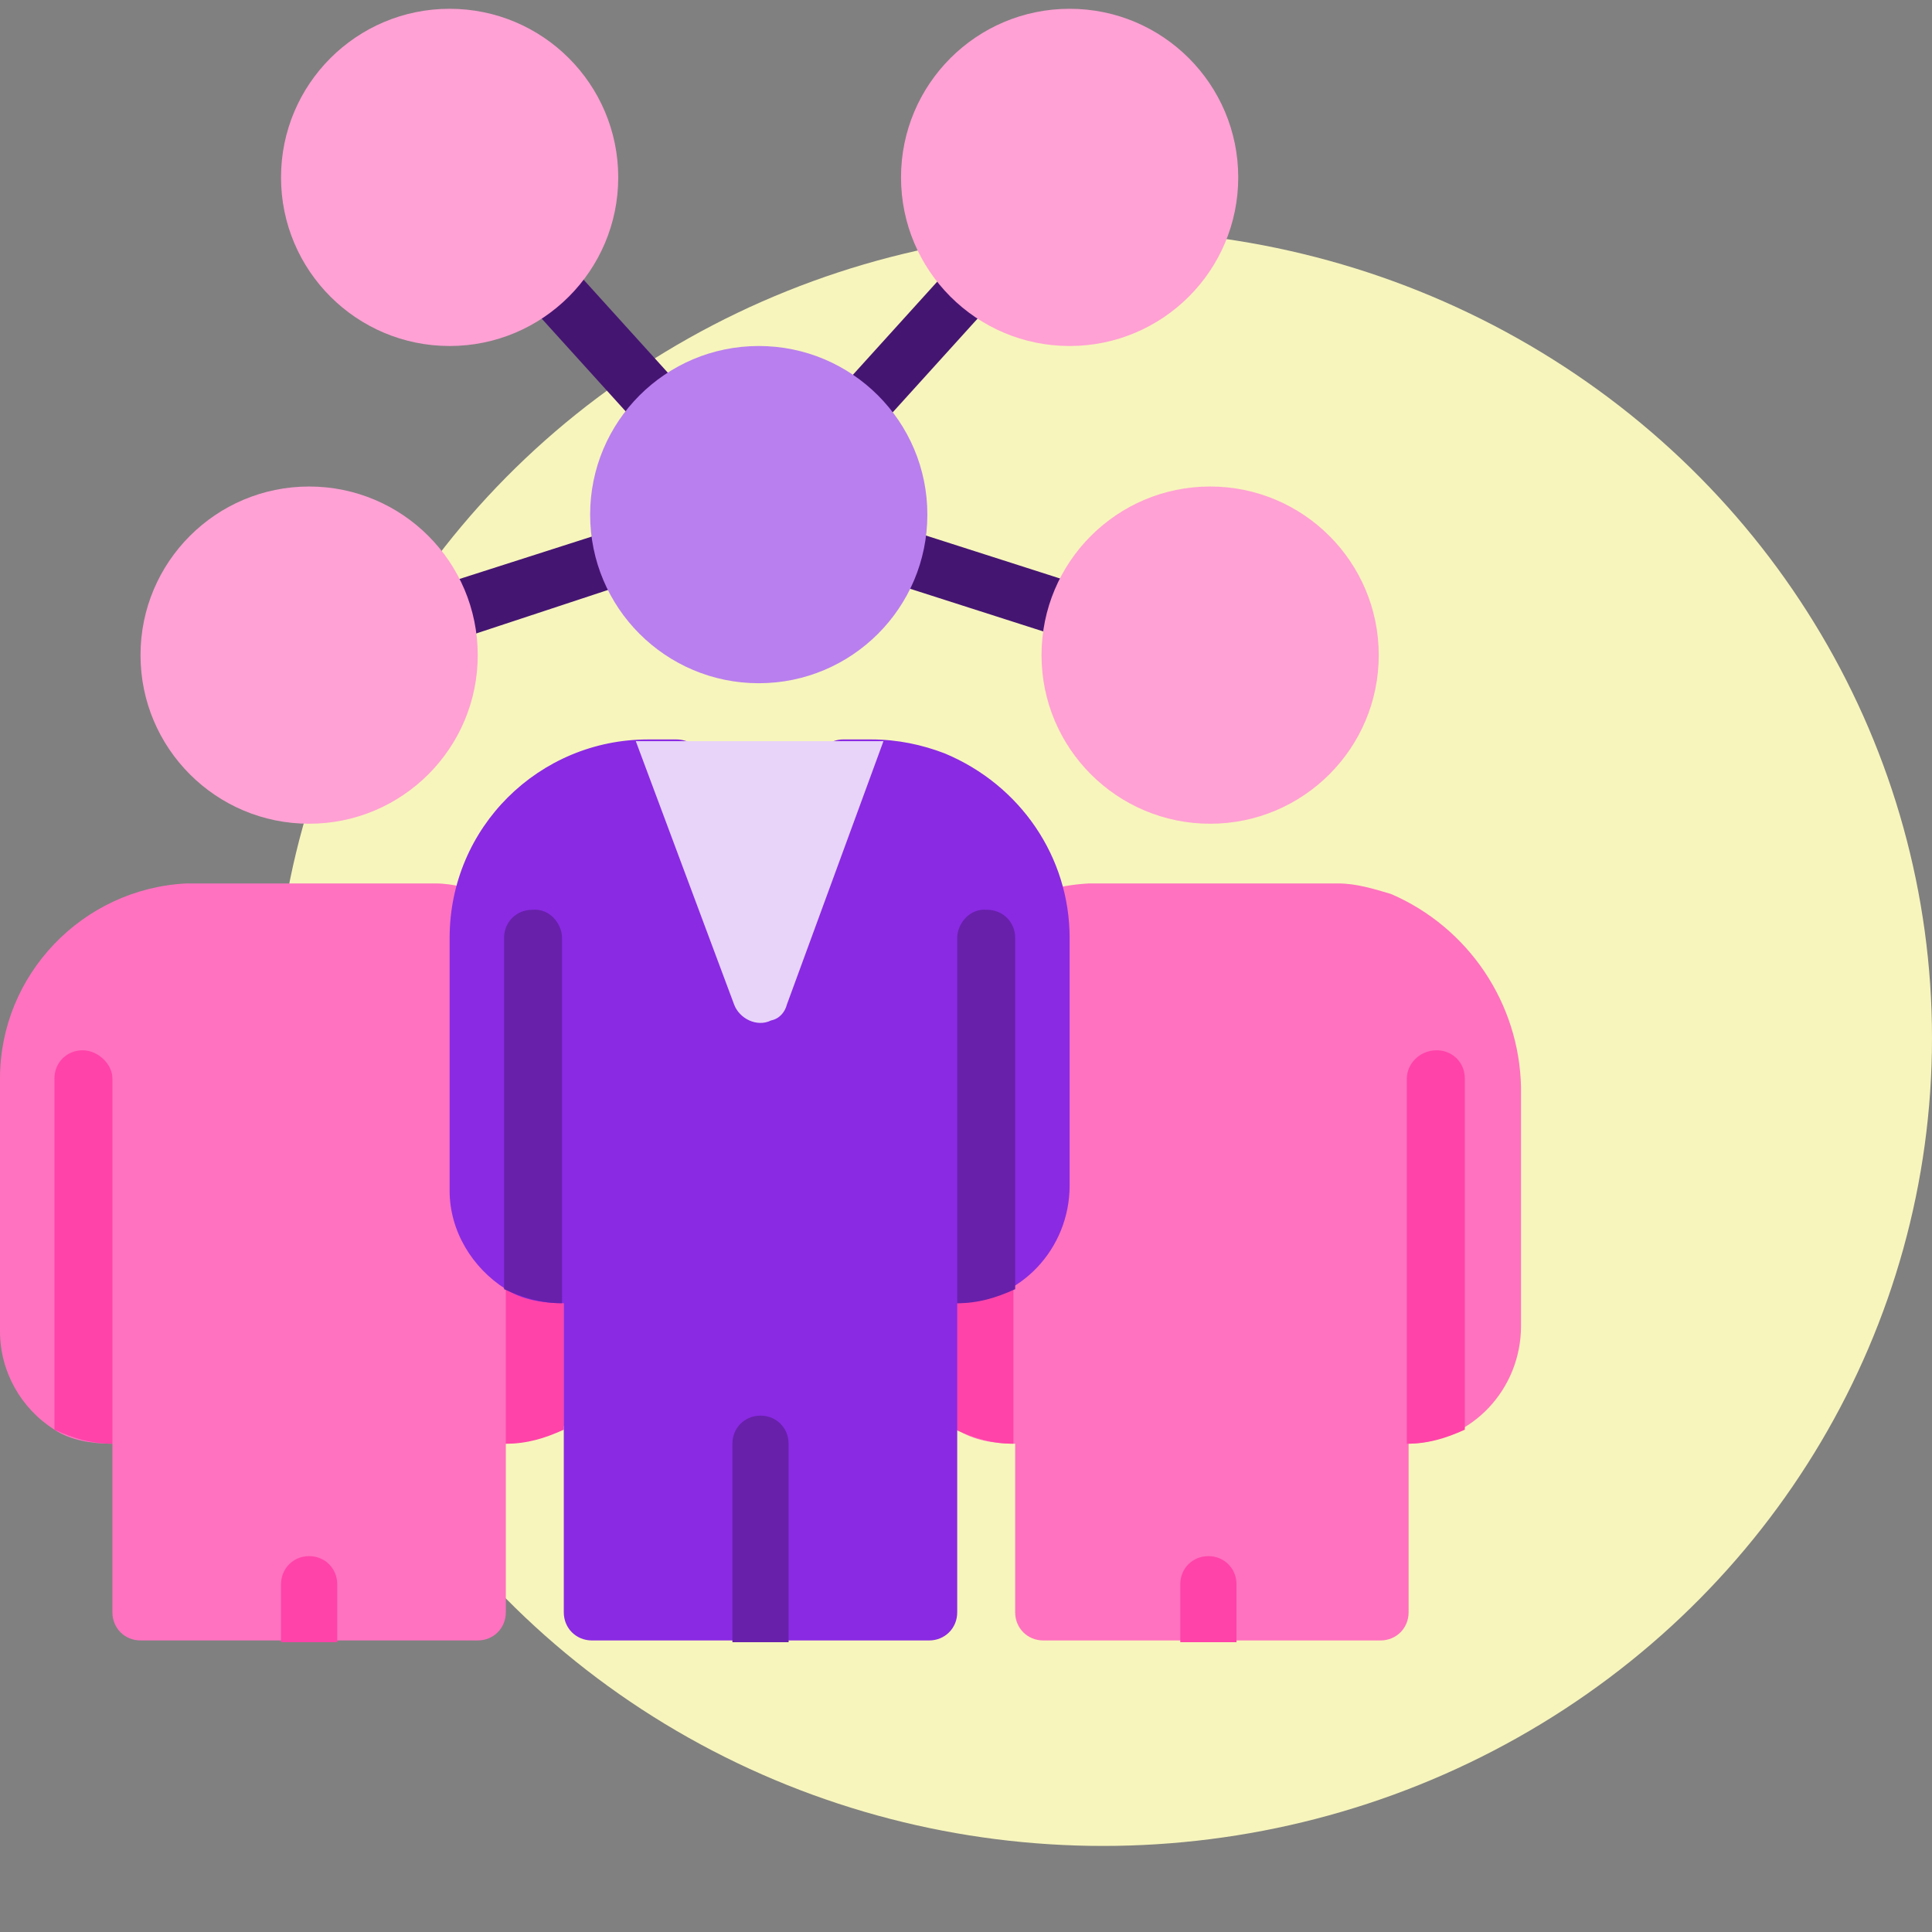 <?xml version="1.0" encoding="utf-8"?>
<!-- Generator: Adobe Illustrator 23.0.3, SVG Export Plug-In . SVG Version: 6.00 Build 0)  -->
<svg version="1.1" id="Layer_1" xmlns="http://www.w3.org/2000/svg" xmlns:xlink="http://www.w3.org/1999/xlink" x="0px" y="0px"
	 width="110px" height="110px" viewBox="0 0 110 110" style="enable-background:new 0 0 110 110;" xml:space="preserve">
<rect x="0" y="0" width="110" height="110" fill="#808080" stroke="none"/>
<style type="text/css">
	.st0{fill:#F7F5BC;}
	.st1{fill:#451572;}
	.st2{fill:#FF72BF;}
	.st3{fill:#FF43A9;}
	.st4{fill:#E8D4F9;}
	.st5{fill:#FFA1D4;}
	.st6{fill:#B97FEE;}
	.st7{fill:#8A2AE3;}
	.st8{fill:#6820AA;}
</style>
<ellipse class="st0" cx="62.8" cy="59.1" rx="47.2" ry="46"/>
<title>09 Influencer</title>
<g id="_09_Influencer">
	<path class="st1" d="M25.2,36.5c-0.9,0-1.6-0.7-1.6-1.6c0-0.7,0.5-1.3,1.2-1.5l10.3-3.3c0.8-0.2,1.7,0.2,2,1c0.2,0.8-0.2,1.7-1,2
		l-10.3,3.4C25.6,36.5,25.5,36.5,25.2,36.5z"/>
	<path class="st1" d="M37.8,25c-0.5,0-0.9-0.2-1.2-0.5l-6.7-7.4c-0.6-0.6-0.6-1.6,0-2.3c0.6-0.7,1.6-0.6,2.3,0c0,0,0,0,0.1,0.1
		l6.7,7.4c0.6,0.7,0.6,1.6-0.1,2.2C38.6,24.9,38.2,25,37.8,25L37.8,25z"/>
	<path class="st1" d="M61.3,36.5c-0.1,0-0.3,0-0.5-0.1l-10.3-3.3c-0.8-0.2-1.3-1.2-1-2c0.2-0.8,1.2-1.3,2-1l10.3,3.3
		c0.8,0.2,1.3,1.2,1,2S62,36.5,61.3,36.5z"/>
	<path class="st1" d="M48.7,25c-0.9,0-1.6-0.7-1.6-1.6c0-0.3,0.1-0.8,0.5-1l6.7-7.4c0.6-0.7,1.6-0.7,2.2-0.2
		c0.7,0.6,0.7,1.6,0.2,2.2c0,0,0,0-0.1,0.1l-6.7,7.4C49.5,24.9,49.1,25,48.7,25z"/>
	<path class="st2" d="M3.1,81.4c0.9,0.6,2.1,0.8,3.3,0.8v3.1c0,1.4,0,3.3,0,6.5c0,0.9,0.7,1.6,1.6,1.6l0,0h19.2
		c0.9,0,1.6-0.7,1.6-1.6v-9.6c3.6-0.1,6.4-3.1,6.4-6.7V61.9c-0.1-4.8-3-9.1-7.4-11c-1-0.3-2-0.6-3-0.6c-0.2,0-0.5,0-0.7,0H11.3
		c-0.2,0-0.5,0-0.7,0C4.7,50.6,0,55.5,0,61.4v14.4C0,78.1,1.2,80.2,3.1,81.4z"/>
	<path class="st3" d="M6.4,61.4v20.8c-1.2,0-2.2-0.3-3.3-0.8v-20c0-0.9,0.7-1.6,1.6-1.6S6.4,60.6,6.4,61.4z"/>
	<path class="st3" d="M28.8,61.4v20.8c1.2,0,2.2-0.3,3.3-0.8v-20c0-0.9-0.7-1.6-1.6-1.6C29.5,59.8,28.8,60.6,28.8,61.4z"/>
	<path class="st4" d="M10.5,50.2h0.7C10.9,50.2,10.7,50.2,10.5,50.2L10.5,50.2z"/>
	<path class="st4" d="M24.8,50.2L24.8,50.2c-0.2,0-0.5,0-0.7,0H24.8z"/>
	<path class="st3" d="M19.2,93.5v-3.3c0-0.9-0.7-1.6-1.6-1.6c-0.9,0-1.6,0.7-1.6,1.6v3.3H19.2z"/>
	<circle class="st5" cx="17.6" cy="37.3" r="9.6"/>
	<path class="st2" d="M54.5,81.4c0.9,0.6,2.1,0.8,3.3,0.8v3.1c0,1.4,0,3.3,0,6.5c0,0.9,0.7,1.6,1.6,1.6l0,0h19.2
		c0.9,0,1.6-0.7,1.6-1.6v-9.6c3.6-0.1,6.4-3.1,6.4-6.7V61.9c-0.1-4.8-3-9.1-7.4-11c-1-0.3-2-0.6-3-0.6c-0.2,0-0.5,0-0.7,0H62.7
		c-0.2,0-0.5,0-0.7,0c-5.9,0.3-10.6,5.2-10.6,11.2v14.4C51.3,78.1,52.4,80.2,54.5,81.4z"/>
	<path class="st3" d="M57.7,61.4v20.8c-1.2,0-2.2-0.3-3.3-0.8v-20c0-0.9,0.7-1.6,1.6-1.6C57,59.8,57.7,60.6,57.7,61.4z"/>
	<path class="st3" d="M80.1,61.4v20.8c1.2,0,2.2-0.3,3.3-0.8v-20c0-0.9-0.7-1.6-1.6-1.6C80.8,59.8,80.1,60.6,80.1,61.4z"/>
	<path class="st4" d="M61.7,50.2h0.7C62.3,50.2,62.1,50.2,61.7,50.2L61.7,50.2z"/>
	<path class="st4" d="M76,50.2L76,50.2c-0.2,0-0.5,0-0.7,0H76z"/>
	<path class="st3" d="M70.4,93.5v-3.3c0-0.9-0.7-1.6-1.6-1.6c-0.9,0-1.6,0.7-1.6,1.6v3.3H70.4z"/>
	<circle class="st5" cx="68.9" cy="37.3" r="9.6"/>
	<circle class="st6" cx="43.2" cy="29.3" r="9.6"/>
	<path class="st7" d="M28.8,73.4c0.9,0.6,2.1,0.8,3.3,0.8v3.1c0,2.3,0,5.5,0,14.5c0,0.9,0.7,1.6,1.6,1.6h19.2c0.9,0,1.6-0.7,1.6-1.6
		V74.2c3.6-0.1,6.4-3.1,6.4-6.7V53.4c0-4.6-2.8-8.7-7.1-10.5c-1.3-0.5-2.7-0.8-4.2-0.8H48c-0.7,0-1.3,0.5-1.5,1L43.2,52L40,43.1
		c-0.2-0.6-0.8-1-1.5-1h-1.6c-6.2,0-11.3,5-11.3,11.3v14.4C25.6,70.1,26.9,72.2,28.8,73.4z"/>
	<path class="st8" d="M32,53.4v20.8c-1.2,0-2.2-0.3-3.3-0.8v-20c0-0.9,0.7-1.6,1.6-1.6C31.3,51.7,32,52.6,32,53.4z"/>
	<path class="st8" d="M54.5,53.4v20.8c1.2,0,2.2-0.3,3.3-0.8v-20c0-0.9-0.7-1.6-1.6-1.6C55.2,51.7,54.5,52.6,54.5,53.4z"/>
	<path class="st4" d="M50.3,42.2H36.2l5.6,15c0.3,0.8,1.3,1.3,2.1,0.9c0.5-0.1,0.8-0.5,0.9-0.9L50.3,42.2z"/>
	<path class="st8" d="M44.9,93.5V82.2c0-0.9-0.7-1.6-1.6-1.6s-1.6,0.7-1.6,1.6v11.3H44.9z"/>
	<circle class="st5" cx="60.9" cy="10.1" r="9.6"/>
	<circle class="st5" cx="25.6" cy="10.1" r="9.6"/>
</g>
</svg>
